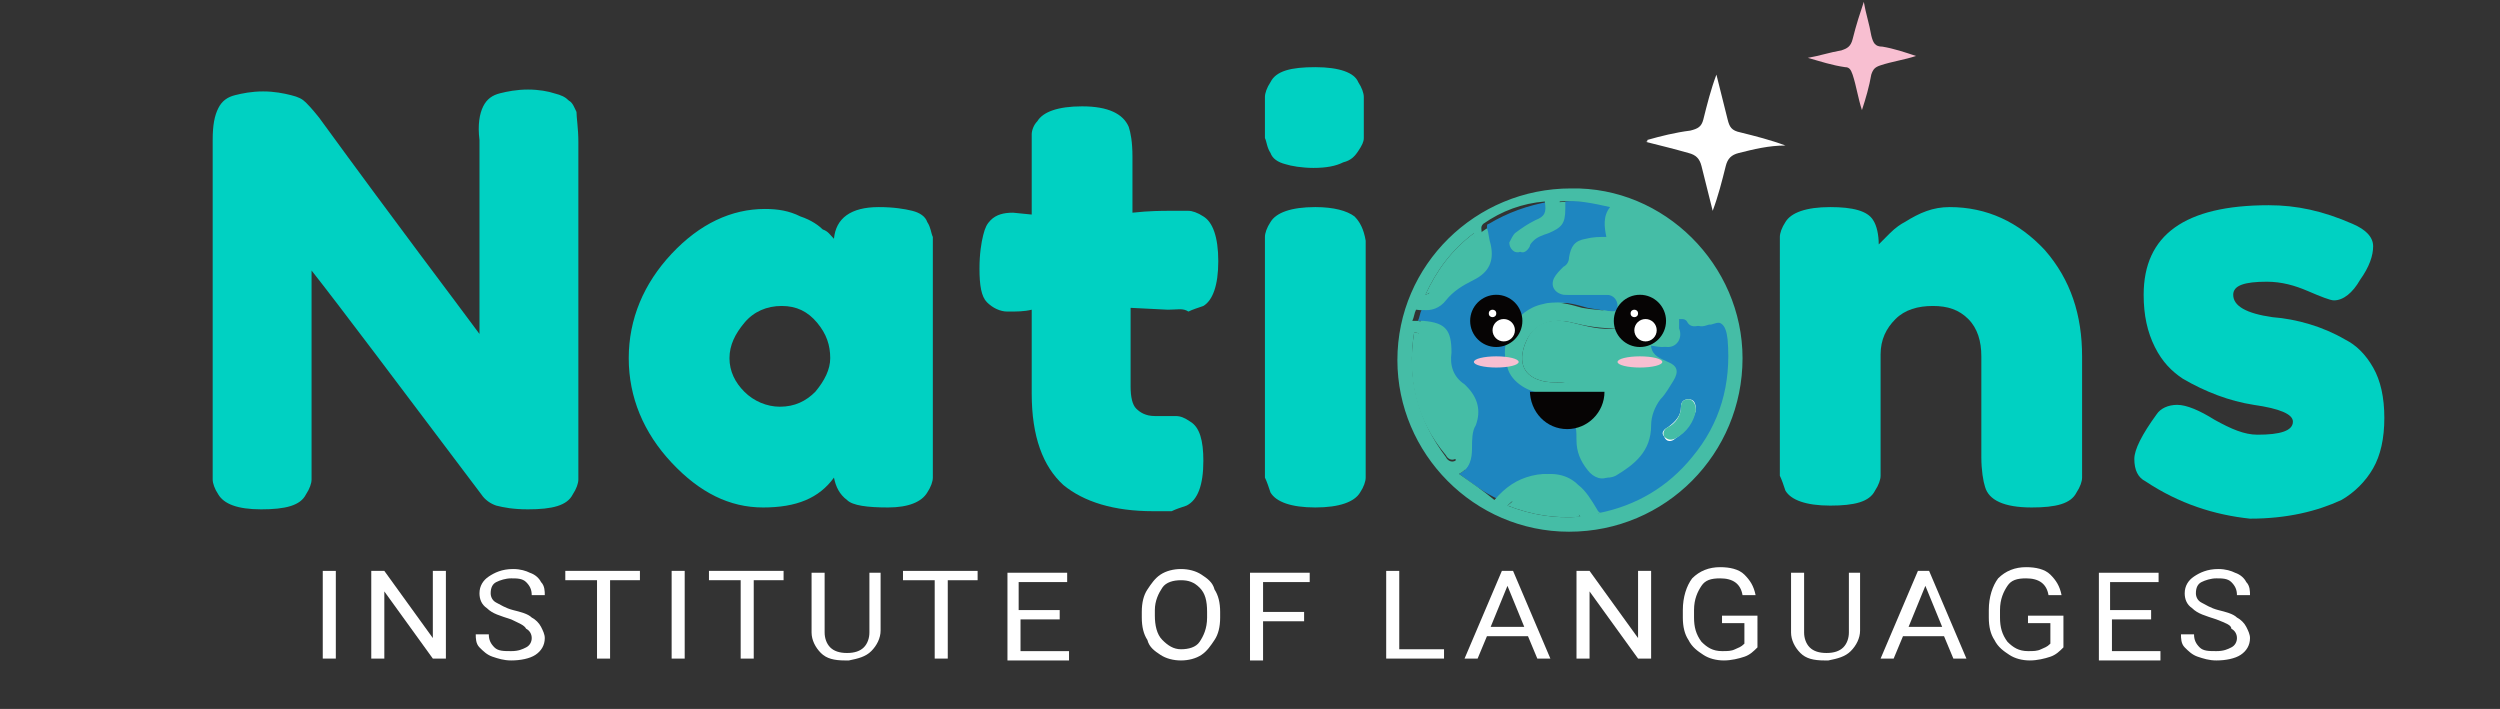 <?xml version="1.0" encoding="utf-8"?>
<!-- Generator: Adobe Illustrator 22.1.0, SVG Export Plug-In . SVG Version: 6.00 Build 0)  -->
<svg version="1.1" id="Layer_2_1_" xmlns="http://www.w3.org/2000/svg" xmlns:xlink="http://www.w3.org/1999/xlink" x="0px" y="0px"
	 viewBox="0 0 134 38" style="enable-background:new 0 0 134 38;" xml:space="preserve">
<rect x="0" y="0" width="134" height="38" fill="#333333" stroke="none"/>
<style type="text/css">
	.st0{fill:#F8BFD1;}
	.st1{fill:#00D1C2;}
	.st2{fill:#45BDA6;}
	.st3{fill:#FFFFFF;}
	.st4{fill:#1E86C0;}
	.st5{fill:#060404;}
</style>
<g>
	<g>
		<path class="st0" d="M99.9,0.1c0.1,0.6,0.3,1.2,0.4,1.8c0.1,0.4,0.2,0.6,0.6,0.6c0.6,0.1,1.2,0.3,1.8,0.5
			c-0.6,0.2-1.3,0.3-1.9,0.5c-0.3,0.1-0.4,0.2-0.5,0.5c-0.1,0.6-0.3,1.3-0.5,1.9c-0.2-0.6-0.3-1.3-0.5-1.9c-0.1-0.3-0.2-0.4-0.4-0.4
			c-0.7-0.1-1.3-0.3-2-0.5c0.6-0.1,1.2-0.3,1.8-0.4c0.3-0.1,0.5-0.2,0.6-0.6C99.5,1.3,99.7,0.7,99.9,0.1C99.8,0.1,99.9,0.1,99.9,0.1
			z"/>
	</g>
	<g>
		<path class="st1" d="M25.9,5.7c0.2-0.4,0.5-0.6,0.9-0.7c0.4-0.1,0.9-0.2,1.5-0.2c0.6,0,1.1,0.1,1.4,0.2c0.4,0.1,0.6,0.2,0.8,0.4
			c0.2,0.1,0.3,0.4,0.4,0.6C30.9,6.3,31,6.9,31,7.6v17c0,0.5,0,0.8,0,1.1c0,0.2-0.1,0.5-0.3,0.8c-0.3,0.6-1.1,0.8-2.4,0.8
			c-0.8,0-1.3-0.1-1.7-0.2c-0.3-0.1-0.6-0.3-0.8-0.6c-4.6-6.1-7.6-10.1-9.1-12v10.1c0,0.5,0,0.8,0,1.1c0,0.2-0.1,0.5-0.3,0.8
			c-0.3,0.6-1.1,0.8-2.4,0.8c-1.3,0-2-0.3-2.3-0.8c-0.2-0.3-0.3-0.6-0.3-0.8c0-0.2,0-0.6,0-1.1V7.5c0-0.8,0.1-1.3,0.3-1.7
			c0.2-0.4,0.5-0.6,0.9-0.7c0.4-0.1,0.9-0.2,1.5-0.2c0.6,0,1.1,0.1,1.5,0.2c0.4,0.1,0.6,0.2,0.8,0.4c0.1,0.1,0.3,0.3,0.7,0.8
			c4.3,5.9,7.2,9.7,8.6,11.6V7.5C25.6,6.7,25.7,6.1,25.9,5.7z"/>
	</g>
	<g>
		<path class="st1" d="M44.7,12.8c0.1-1.1,0.9-1.7,2.4-1.7c0.8,0,1.4,0.1,1.8,0.2c0.4,0.1,0.7,0.3,0.8,0.6c0.2,0.3,0.2,0.6,0.3,0.8
			c0,0.2,0,0.6,0,1.1v10.7c0,0.5,0,0.8,0,1.1c0,0.2-0.1,0.5-0.3,0.8c-0.3,0.5-1,0.8-2.1,0.8c-1.1,0-1.9-0.1-2.2-0.4
			c-0.4-0.3-0.6-0.7-0.7-1.2c-0.8,1.1-2,1.6-3.8,1.6c-1.8,0-3.4-0.8-4.9-2.4c-1.5-1.6-2.3-3.5-2.3-5.6c0-2.1,0.8-4,2.3-5.6
			c1.5-1.6,3.2-2.4,5-2.4c0.7,0,1.3,0.1,1.9,0.4c0.6,0.2,1,0.5,1.2,0.7C44.4,12.4,44.5,12.6,44.7,12.8z M39.1,19.2
			c0,0.7,0.3,1.3,0.8,1.8c0.5,0.5,1.2,0.8,1.9,0.8c0.8,0,1.4-0.3,1.9-0.8c0.5-0.6,0.8-1.2,0.8-1.8c0-0.7-0.2-1.3-0.7-1.9
			c-0.5-0.6-1.1-0.9-1.9-0.9c-0.8,0-1.5,0.3-2,0.9C39.4,17.9,39.1,18.5,39.1,19.2z"/>
	</g>
	<g>
		<path class="st1" d="M62.6,16.6l-2-0.1v4.2c0,0.6,0.1,1,0.3,1.2c0.2,0.2,0.5,0.4,1,0.4c0.5,0,0.8,0,1.1,0c0.3,0,0.5,0.1,0.8,0.3
			c0.5,0.3,0.7,1,0.7,2.1c0,1.3-0.3,2.1-0.9,2.4c-0.3,0.1-0.6,0.2-0.8,0.3c-0.2,0-0.6,0-1,0c-2.1,0-3.7-0.5-4.8-1.4
			c-1.1-1-1.7-2.6-1.7-4.9v-4.5c-0.4,0.1-0.8,0.1-1.3,0.1c-0.4,0-0.8-0.2-1.1-0.5c-0.3-0.3-0.4-0.9-0.4-1.8c0-0.8,0.1-1.4,0.2-1.8
			c0.1-0.4,0.2-0.6,0.4-0.8c0.3-0.3,0.7-0.4,1.2-0.4l1,0.1V8.2c0-0.5,0-0.8,0-1c0-0.2,0.1-0.5,0.3-0.7c0.3-0.5,1.1-0.8,2.4-0.8
			c1.4,0,2.2,0.4,2.5,1.1c0.1,0.3,0.2,0.8,0.2,1.6v3c0.9-0.1,1.6-0.1,2-0.1c0.5,0,0.8,0,1,0c0.2,0,0.5,0.1,0.8,0.3
			c0.5,0.3,0.8,1.1,0.8,2.4c0,1.3-0.3,2.1-0.8,2.4c-0.3,0.1-0.6,0.2-0.8,0.3C63.4,16.5,63.1,16.6,62.6,16.6z"/>
	</g>
	<g>
		<path class="st1" d="M72.8,8.1c-0.2,0.3-0.4,0.5-0.8,0.6C71.6,8.9,71.1,9,70.4,9c-0.6,0-1.2-0.1-1.5-0.2c-0.4-0.1-0.7-0.3-0.8-0.6
			c-0.2-0.3-0.2-0.6-0.3-0.8c0-0.2,0-0.6,0-1.1c0-0.5,0-0.8,0-1.1c0-0.2,0.1-0.5,0.3-0.8c0.3-0.6,1.1-0.8,2.4-0.8
			c1.3,0,2.1,0.3,2.3,0.8C73,4.7,73.1,5,73.1,5.2c0,0.2,0,0.6,0,1.1c0,0.5,0,0.8,0,1.1C73.1,7.6,73,7.8,72.8,8.1z M67.8,13.8
			c0-0.5,0-0.8,0-1.1c0-0.2,0.1-0.5,0.3-0.8c0.3-0.5,1.1-0.8,2.4-0.8c1,0,1.7,0.2,2.1,0.5c0.3,0.3,0.5,0.7,0.6,1.3
			c0,0.2,0,0.5,0,0.9v10.7c0,0.5,0,0.8,0,1.1c0,0.2-0.1,0.5-0.3,0.8c-0.3,0.5-1.1,0.8-2.4,0.8c-1.3,0-2.1-0.3-2.4-0.8
			c-0.1-0.3-0.2-0.6-0.3-0.8c0-0.2,0-0.6,0-1.1V13.8z"/>
	</g>
	<g>
		<path class="st2" d="M78.5,13.2c1.7-1.6,3.7-2.4,5.9-2.4c2.2,0,4.2,0.8,5.9,2.4c1.7,1.6,2.5,3.6,2.5,6.1c0,1.7-0.4,3.2-1.3,4.5
			c-0.9,1.3-1.9,2.3-3.2,2.9c-1.3,0.6-2.6,0.9-3.9,0.9c-1.3,0-2.7-0.3-3.9-1c-1.3-0.7-2.3-1.6-3.2-2.9c-0.9-1.3-1.3-2.8-1.3-4.4
			C75.9,16.8,76.7,14.7,78.5,13.2z M82.3,21.4c0.7,0.5,1.3,0.8,2,0.8s1.3-0.3,2-0.8c0.7-0.5,1-1.3,1-2.3c0-1-0.3-1.7-1-2.2
			c-0.6-0.5-1.3-0.7-2.1-0.7c-0.7,0-1.4,0.3-2.1,0.8c-0.6,0.5-1,1.3-1,2.3C81.3,20.2,81.6,20.9,82.3,21.4z"/>
	</g>
	<g>
		<path class="st1" d="M104.5,11.1c2,0,3.7,0.8,5.1,2.3c1.4,1.6,2,3.5,2,5.7v5.4c0,0.5,0,0.8,0,1.1c0,0.2-0.1,0.5-0.3,0.8
			c-0.3,0.6-1.1,0.8-2.4,0.8c-1.5,0-2.3-0.4-2.5-1.1c-0.1-0.3-0.2-0.9-0.2-1.6v-5.4c0-0.8-0.2-1.5-0.7-2c-0.5-0.5-1.1-0.7-1.9-0.7
			c-0.8,0-1.5,0.2-2,0.7c-0.5,0.5-0.8,1.1-0.8,1.9v5.4c0,0.5,0,0.8,0,1.1c0,0.2-0.1,0.5-0.3,0.8c-0.3,0.6-1.1,0.8-2.4,0.8
			c-1.3,0-2.1-0.3-2.4-0.8c-0.1-0.3-0.2-0.6-0.3-0.8c0-0.2,0-0.6,0-1.1V13.7c0-0.4,0-0.8,0-1c0-0.2,0.1-0.5,0.3-0.8
			c0.3-0.5,1.1-0.8,2.4-0.8c1.2,0,2,0.2,2.3,0.7c0.2,0.3,0.3,0.8,0.3,1.3c0.1-0.1,0.3-0.3,0.6-0.6c0.3-0.3,0.6-0.5,0.8-0.6
			C102.9,11.4,103.6,11.1,104.5,11.1z"/>
	</g>
	<g>
		<path class="st1" d="M115,25.8c-0.4-0.2-0.6-0.6-0.6-1.2c0-0.5,0.4-1.3,1.2-2.4c0.2-0.3,0.6-0.5,1.1-0.5c0.5,0,1.2,0.3,2,0.8
			c0.9,0.5,1.6,0.8,2.3,0.8c1.2,0,1.9-0.2,1.9-0.7c0-0.4-0.7-0.7-2.1-0.9c-1.3-0.2-2.6-0.7-3.8-1.4c-0.6-0.4-1.1-0.9-1.5-1.7
			c-0.4-0.8-0.6-1.7-0.6-2.8c0-3.2,2.2-4.8,6.7-4.8c1.5,0,2.9,0.3,4.5,1c0.7,0.3,1.1,0.7,1.1,1.2c0,0.5-0.2,1.1-0.7,1.8
			c-0.4,0.7-0.9,1.1-1.4,1.1c-0.2,0-0.7-0.2-1.4-0.5c-0.7-0.3-1.4-0.5-2.2-0.5c-1.2,0-1.8,0.2-1.8,0.7c0,0.6,0.7,1,2.1,1.2
			c1.3,0.1,2.7,0.5,3.9,1.2c0.6,0.3,1.1,0.8,1.5,1.5c0.4,0.7,0.6,1.6,0.6,2.7c0,1.1-0.2,2-0.6,2.7c-0.4,0.7-1,1.3-1.7,1.7
			c-1.3,0.6-2.9,1-4.9,1C118.7,27.6,116.8,27,115,25.8z"/>
	</g>
	<g>
		<path class="st3" d="M88.3,7.5C89,7.3,89.8,7.1,90.6,7c0.4-0.1,0.6-0.2,0.7-0.6c0.2-0.8,0.4-1.6,0.7-2.4c0.2,0.8,0.4,1.6,0.6,2.4
			c0.1,0.4,0.2,0.6,0.7,0.7c0.8,0.2,1.6,0.4,2.4,0.7C94.8,7.8,94,8,93.2,8.2c-0.4,0.1-0.6,0.3-0.7,0.7c-0.2,0.8-0.4,1.6-0.7,2.4
			c-0.2-0.8-0.4-1.6-0.6-2.4c-0.1-0.4-0.3-0.6-0.7-0.7C89.8,8,89,7.8,88.2,7.6C88.3,7.6,88.3,7.6,88.3,7.5z"/>
	</g>
	<g>
		<g>
			<path class="st4" d="M78.2,25.4c0.6-0.3,0.7-0.8,0.7-1.4c0-0.4,0-0.9,0.2-1.2c0.3-0.8,0.1-1.5-0.5-2.1c0,0-0.1-0.1-0.1-0.1
				c-0.6-0.4-0.8-1-0.7-1.7c0-1.2-0.3-1.6-1.5-1.7c-0.1,0-0.1,0-0.3,0c0.1-0.2,0.1-0.4,0.2-0.6c0.5,0.1,1-0.1,1.3-0.5
				c0.4-0.5,0.9-0.8,1.5-1.1c0.8-0.4,1.1-1,0.9-1.9c-0.1-0.3-0.1-0.6-0.2-0.9c0-0.1,0-0.2,0.1-0.2c1-0.6,2.1-1,3.3-1.2
				c0.1,0.6,0.1,0.7-0.5,1c-0.4,0.2-0.8,0.4-1.1,0.7c-0.1,0.1-0.2,0.3-0.3,0.5c-0.1,0.2,0,0.4,0.3,0.5c0.2,0.1,0.4-0.1,0.5-0.3
				c0-0.1,0.1-0.2,0.2-0.3c0.2-0.2,0.5-0.3,0.8-0.4c0.7-0.3,0.9-0.5,0.9-1.3c0-0.1,0-0.2,0-0.4c0.9-0.1,1.7,0.1,2.7,0.3
				c-0.4,0.5-0.3,1.1-0.2,1.6c-0.4,0.1-0.8,0.1-1.1,0.1c-0.6,0.1-0.8,0.4-0.9,1c0,0.2-0.1,0.4-0.3,0.5c-0.2,0.1-0.4,0.3-0.5,0.6
				c-0.2,0.5,0,0.9,0.5,0.9c0.3,0,0.6,0,1,0c0.4,0,0.9,0,1.3,0c0.4,0,0.6,0.3,0.6,0.6c0,0.2-0.1,0.4-0.3,0.3c-0.5,0-1-0.1-1.6-0.2
				c-0.7-0.2-1.4-0.4-2.1-0.2c-1.5,0.3-2.4,2-1.9,3.4c0.3,0.8,1.3,1.4,2.1,1.4c0.1,0,0.2,0,0.3,0c0.7,0,0.9,0.1,0.9,0.8
				c0,0.1,0,0.3,0.1,0.4c0.2,0.4,0.2,0.9,0.3,1.3c0,0.6,0.2,1.1,0.6,1.6c0.3,0.4,0.8,0.5,1.2,0.3c1-0.6,1.9-1.3,1.9-2.7
				c0-0.5,0.2-1,0.5-1.4c0.3-0.3,0.5-0.7,0.7-1c0.3-0.5,0.2-0.8-0.3-1c-0.4-0.2-0.8-0.3-0.9-0.8c0,0,0-0.1,0-0.1
				c0.3,0,0.6,0.1,0.9,0.1c0.5,0,0.8-0.5,0.6-1c0,0,0-0.1,0-0.1c0-0.1,0-0.3,0-0.4c0.2,0,0.3,0,0.5,0c0.1,0,0.1,0.1,0.2,0.1
				c0.3,0.4,0.6,0.3,0.9,0.2c0,0,0,0,0.1,0c0.9-0.3,1.1-0.1,1.2,0.8c0.2,2.3-0.4,4.4-1.9,6.3c-1.3,1.6-3,2.6-5,3
				c-0.2,0-0.3,0-0.4-0.2c-0.3-0.5-0.6-1-1-1.3c-0.6-0.6-1.4-0.7-2.2-0.5c-0.8,0.2-1.4,0.6-2,1.3C79.5,26.4,78.9,25.9,78.2,25.4z"/>
		</g>
		<g>
			<path class="st2" d="M93.4,19.2c0,5.1-4.1,9.3-9.3,9.3c-5.1,0-9.2-4.2-9.2-9.2c0-5.1,4.2-9.2,9.3-9.2
				C89.2,10,93.4,14.2,93.4,19.2z M78.2,25.4c0.7,0.5,1.3,0.9,1.9,1.4c0.6-0.7,1.2-1.1,2-1.3c0.8-0.2,1.6-0.1,2.2,0.5
				c0.4,0.4,0.7,0.9,1,1.3c0.1,0.2,0.2,0.2,0.4,0.2c2-0.4,3.7-1.4,5-3c1.5-1.8,2.1-3.9,1.9-6.3c-0.1-0.9-0.4-1.1-1.2-0.8
				c0,0,0,0-0.1,0c-0.4,0.1-0.7,0.2-0.9-0.2c0,0-0.1-0.1-0.2-0.1c-0.2,0-0.3,0-0.5,0c0,0.1,0,0.3,0,0.4c0,0,0,0.1,0,0.1
				c0.2,0.5,0,0.9-0.6,1c-0.3,0-0.6-0.1-0.9-0.1c0,0,0,0,0,0.1c0.1,0.5,0.5,0.7,0.9,0.8c0.5,0.2,0.6,0.5,0.3,1
				c-0.2,0.4-0.4,0.7-0.7,1c-0.3,0.4-0.5,0.9-0.5,1.4c0,1.3-0.8,2.1-1.9,2.7c-0.4,0.3-0.9,0.1-1.2-0.3c-0.4-0.5-0.6-1-0.6-1.6
				c0-0.5,0-0.9-0.3-1.3c-0.1-0.1-0.1-0.3-0.1-0.4c0-0.7-0.2-0.8-0.9-0.8c-0.1,0-0.2,0-0.3,0c-0.9,0-1.9-0.6-2.1-1.4
				c-0.5-1.4,0.4-3.1,1.9-3.4c0.7-0.2,1.4,0,2.1,0.2c0.5,0.1,1,0.1,1.6,0.2c0.2,0,0.3-0.1,0.3-0.3c0-0.3-0.2-0.6-0.6-0.6
				c-0.4,0-0.9,0-1.3,0c-0.3,0-0.6,0-1,0c-0.5-0.1-0.7-0.5-0.5-0.9c0.1-0.2,0.3-0.4,0.5-0.6c0.2-0.1,0.3-0.3,0.3-0.5
				c0.1-0.6,0.3-0.9,0.9-1c0.4-0.1,0.7-0.1,1.1-0.1c-0.1-0.5-0.2-1.1,0.2-1.6c-0.9-0.2-1.8-0.4-2.7-0.3c0,0.1,0,0.3,0,0.4
				c0,0.8-0.2,1-0.9,1.3c-0.3,0.1-0.5,0.2-0.8,0.4c-0.1,0.1-0.2,0.2-0.2,0.3c-0.1,0.2-0.2,0.4-0.5,0.3c-0.2-0.1-0.3-0.3-0.3-0.5
				c0.1-0.2,0.2-0.4,0.3-0.5c0.4-0.3,0.7-0.5,1.1-0.7c0.5-0.2,0.6-0.4,0.5-1c-1.2,0.1-2.3,0.5-3.3,1.2c0,0-0.1,0.1-0.1,0.2
				c0,0.3,0.1,0.6,0.2,0.9c0.2,0.9-0.1,1.5-0.9,1.9c-0.6,0.3-1.1,0.6-1.5,1.1c-0.3,0.4-0.7,0.6-1.3,0.5c-0.1,0.2-0.1,0.4-0.2,0.6
				c0.1,0,0.2,0,0.3,0c1.1,0.2,1.5,0.6,1.5,1.7c0,0.7,0.1,1.3,0.7,1.7c0.1,0,0.1,0.1,0.1,0.1c0.6,0.6,0.8,1.3,0.5,2.1
				c-0.1,0.4-0.2,0.8-0.2,1.2C78.9,24.6,78.8,25.1,78.2,25.4z M84.1,15.1C84.1,15.1,84.2,15.1,84.1,15.1c0.2,0.1,0.4,0.1,0.6,0.1
				c0.4,0,0.8-0.1,1.2,0c0.4,0.1,0.9,0.2,1.2,0.4c0.6,0.4,0.7,1.4,0.2,1.8c-0.2,0.1-0.5,0.2-0.7,0.2c-0.8,0-1.5-0.1-2.3-0.3
				c-1.2-0.3-2.1,0.1-2.5,1c-0.4,0.9-0.3,1.8,0.8,2.1c0.3,0.1,0.7,0.1,1.1,0.1c0.8,0,1.3,0.5,1.3,1.4c0,0.1,0,0.2,0,0.3
				c0.2,0.5,0.2,1,0.3,1.5c0.1,0.4,0.2,0.8,0.4,1.2c0.1,0.2,0.3,0.2,0.4,0.1c0.7-0.5,1.4-1,1.4-2c0-0.7,0.3-1.4,0.7-1.9
				c0.2-0.2,0.3-0.5,0.5-0.8c-0.1-0.1-0.2-0.1-0.3-0.1c-0.7-0.3-1-0.8-1-1.6c0-0.3,0.1-0.6,0.4-0.7c0.3-0.1,0.6,0,0.8,0.1
				c0.1,0.1,0.3,0.1,0.5,0.2C89.1,18,89,17.9,89,17.8c-0.3-0.7,0.2-1.4,1-1.3c0.3,0,0.5,0.2,0.8,0.3c0.1,0,0.2,0.1,0.3,0.1
				c0.4-0.1,0.7-0.2,1.1-0.2c0,0,0,0,0,0c0-0.1,0-0.2-0.1-0.2c-0.9-2.3-2.4-3.9-4.6-4.9c-0.1-0.1-0.4-0.1-0.4-0.1
				c-0.1,0.2-0.2,0.4-0.2,0.6c0,0.2,0.1,0.3,0.1,0.5c0,0.6-0.3,0.9-0.9,0.9c-0.3,0-0.5,0-0.8,0.1c-0.2,0-0.4,0.2-0.4,0.4
				c0,0.4-0.2,0.8-0.6,1C84.2,15,84.2,15,84.1,15.1z M75.8,17.8c-0.4,2.5,0.2,4.7,1.7,6.7c0.1,0.2,0.3,0.3,0.5,0.2
				c0.1-0.1,0.2-0.3,0.2-0.5c-0.1-0.6,0-1.2,0.2-1.8c0.1-0.4,0.1-0.8-0.2-1.1c-0.1-0.1-0.2-0.2-0.4-0.3c-0.7-0.5-0.9-1.2-0.8-2
				c0-0.1,0-0.3,0-0.4c0-0.2-0.1-0.4-0.3-0.5C76.4,17.9,76.1,17.9,75.8,17.8z M84.7,27.7c-0.4-0.8-0.9-1.4-1.8-1.5
				c-0.8-0.1-1.5,0.3-2.1,0.9C82.1,27.6,83.3,27.8,84.7,27.7z M76.4,15.8C76.4,15.8,76.5,15.8,76.4,15.8c0.3-0.1,0.5-0.2,0.6-0.4
				c0.3-0.4,0.8-0.7,1.3-0.9c0.2-0.1,0.4-0.1,0.5-0.3c0.2-0.2,0.3-0.4,0.3-0.6c0-0.3-0.1-0.7-0.1-1.1C77.8,13.4,77,14.5,76.4,15.8z"
				/>
		</g>
		<g>
			<path class="st3" d="M90.9,22c0-0.4-0.1-0.6-0.4-0.6c-0.2,0-0.4,0.1-0.4,0.4c0,0.5-0.3,0.8-0.7,1.1c-0.2,0.1-0.4,0.3-0.2,0.5
				c0.1,0.3,0.4,0.3,0.6,0.1C90.4,23.1,90.7,22.6,90.9,22z"/>
		</g>
		<g>
			<path class="st2" d="M84.1,15.1c0.1,0,0.1-0.1,0.2-0.1c0.4-0.2,0.6-0.6,0.6-1c0-0.3,0.1-0.4,0.4-0.4c0.3,0,0.5-0.1,0.8-0.1
				c0.6,0,0.9-0.3,0.9-0.9c0-0.2-0.1-0.3-0.1-0.5c0-0.2,0.1-0.4,0.2-0.6c0-0.1,0.3,0,0.4,0.1c2.2,1,3.7,2.6,4.6,4.9
				c0,0.1,0.1,0.2,0.1,0.2c0,0,0,0,0,0c-0.4,0.1-0.7,0.2-1.1,0.2c-0.1,0-0.2,0-0.3-0.1c-0.3-0.1-0.5-0.3-0.8-0.3
				c-0.8-0.1-1.2,0.6-1,1.3c0,0.1,0.1,0.2,0.1,0.4c-0.2-0.1-0.3-0.1-0.5-0.2c-0.3-0.2-0.5-0.3-0.8-0.1c-0.3,0.2-0.4,0.4-0.4,0.7
				c0,0.7,0.4,1.3,1,1.6c0.1,0,0.2,0.1,0.3,0.1c-0.2,0.3-0.3,0.5-0.5,0.8c-0.5,0.6-0.7,1.2-0.7,1.9c0,1-0.7,1.5-1.4,2
				c-0.2,0.1-0.4,0.1-0.4-0.1c-0.2-0.4-0.3-0.8-0.4-1.2c-0.1-0.5-0.1-1-0.3-1.5c0-0.1,0-0.2,0-0.3c0-0.8-0.5-1.3-1.3-1.4
				c-0.4,0-0.8,0-1.1-0.1c-1.1-0.3-1.2-1.2-0.8-2.1c0.4-1,1.3-1.3,2.5-1c0.8,0.2,1.5,0.4,2.3,0.3c0.3,0,0.5-0.1,0.7-0.2
				c0.5-0.4,0.5-1.4-0.2-1.8c-0.3-0.2-0.8-0.3-1.2-0.4c-0.4-0.1-0.8,0-1.2,0C84.5,15.2,84.4,15.2,84.1,15.1
				C84.2,15.1,84.1,15.1,84.1,15.1z"/>
		</g>
		<g>
			<path class="st2" d="M75.8,17.8c0.3,0.1,0.6,0.1,0.9,0.2c0.2,0.1,0.3,0.3,0.3,0.5c0,0.1,0,0.3,0,0.4c-0.1,0.8,0.2,1.5,0.8,2
				c0.1,0.1,0.3,0.2,0.4,0.3c0.3,0.3,0.4,0.6,0.2,1.1c-0.2,0.6-0.3,1.2-0.2,1.8c0,0.2-0.1,0.4-0.2,0.5c-0.2,0.1-0.4,0-0.5-0.2
				C75.9,22.5,75.4,20.3,75.8,17.8z"/>
		</g>
		<g>
			<path class="st2" d="M84.7,27.7c-1.4,0.1-2.6-0.1-3.9-0.6c0.6-0.5,1.3-1,2.1-0.9C83.8,26.3,84.3,27,84.7,27.7z"/>
		</g>
		<g>
			<path class="st2" d="M76.4,15.8c0.6-1.3,1.4-2.4,2.6-3.3c0.1,0.4,0.1,0.7,0.1,1.1c0,0.2-0.2,0.4-0.3,0.6
				c-0.1,0.1-0.3,0.2-0.5,0.3c-0.5,0.2-0.9,0.5-1.3,0.9C76.9,15.5,76.7,15.7,76.4,15.8C76.5,15.8,76.4,15.8,76.4,15.8z"/>
		</g>
		<g>
			<path class="st2" d="M90.9,22c-0.1,0.6-0.5,1.2-1.1,1.5c-0.2,0.1-0.4,0.1-0.6-0.1c-0.1-0.2,0-0.4,0.2-0.5
				c0.4-0.2,0.7-0.6,0.7-1.1c0-0.2,0.1-0.4,0.4-0.4C90.7,21.4,90.9,21.6,90.9,22z"/>
		</g>
	</g>
	<g>
		<path class="st3" d="M18,35.3h-0.7v-4.7H18V35.3z"/>
		<path class="st3" d="M23.9,35.3h-0.7l-2.6-3.6v3.6h-0.7v-4.7h0.7l2.6,3.6v-3.6h0.7V35.3z"/>
		<path class="st3" d="M27.4,33.2c-0.6-0.2-1-0.3-1.3-0.6c-0.3-0.2-0.4-0.5-0.4-0.8c0-0.4,0.2-0.7,0.5-0.9c0.3-0.2,0.7-0.4,1.3-0.4
			c0.4,0,0.7,0.1,0.9,0.2c0.3,0.1,0.5,0.3,0.6,0.5c0.2,0.2,0.2,0.5,0.2,0.7h-0.7c0-0.3-0.1-0.5-0.3-0.7c-0.2-0.2-0.5-0.2-0.8-0.2
			c-0.3,0-0.6,0.1-0.8,0.2s-0.3,0.3-0.3,0.6c0,0.2,0.1,0.4,0.3,0.5s0.5,0.3,0.9,0.4c0.4,0.1,0.8,0.2,1,0.4c0.2,0.1,0.4,0.3,0.5,0.5
			c0.1,0.2,0.2,0.4,0.2,0.6c0,0.4-0.2,0.7-0.5,0.9c-0.3,0.2-0.8,0.3-1.3,0.3c-0.4,0-0.7-0.1-1-0.2c-0.3-0.1-0.5-0.3-0.7-0.5
			s-0.2-0.5-0.2-0.7h0.7c0,0.3,0.1,0.5,0.3,0.7s0.5,0.2,0.9,0.2c0.4,0,0.6-0.1,0.8-0.2c0.2-0.1,0.3-0.3,0.3-0.5
			c0-0.2-0.1-0.4-0.3-0.5C28.1,33.5,27.8,33.4,27.4,33.2z"/>
		<path class="st3" d="M34.4,31.1h-1.7v4.2h-0.7v-4.2h-1.7v-0.5h4V31.1z"/>
		<path class="st3" d="M36.6,35.3H36v-4.7h0.7V35.3z"/>
		<path class="st3" d="M42.1,31.1h-1.7v4.2h-0.7v-4.2h-1.7v-0.5h4V31.1z"/>
		<path class="st3" d="M47.2,30.6v3.2c0,0.4-0.2,0.8-0.5,1.1c-0.3,0.3-0.7,0.4-1.2,0.5l-0.2,0c-0.6,0-1-0.1-1.3-0.4
			c-0.3-0.3-0.5-0.7-0.5-1.1v-3.2h0.7v3.2c0,0.3,0.1,0.6,0.3,0.8c0.2,0.2,0.5,0.3,0.9,0.3c0.4,0,0.7-0.1,0.9-0.3
			c0.2-0.2,0.3-0.5,0.3-0.8v-3.2H47.2z"/>
		<path class="st3" d="M52.5,31.1h-1.7v4.2h-0.7v-4.2h-1.7v-0.5h4V31.1z"/>
		<path class="st3" d="M56.9,33.2h-2.2v1.7h2.6v0.5H54v-4.7h3.2v0.5h-2.6v1.5h2.2V33.2z"/>
		<path class="st3" d="M65.4,33.1c0,0.5-0.1,0.9-0.3,1.2c-0.2,0.3-0.4,0.6-0.7,0.8c-0.3,0.2-0.7,0.3-1.1,0.3c-0.4,0-0.8-0.1-1.1-0.3
			c-0.3-0.2-0.6-0.4-0.7-0.8c-0.2-0.3-0.3-0.7-0.3-1.2v-0.3c0-0.5,0.1-0.9,0.3-1.2c0.2-0.3,0.4-0.6,0.7-0.8c0.3-0.2,0.7-0.3,1.1-0.3
			c0.4,0,0.8,0.1,1.1,0.3c0.3,0.2,0.6,0.4,0.7,0.8c0.2,0.3,0.3,0.7,0.3,1.2V33.1z M64.7,32.8c0-0.6-0.1-1-0.4-1.3s-0.6-0.4-1-0.4
			c-0.4,0-0.8,0.1-1,0.4c-0.2,0.3-0.4,0.7-0.4,1.2v0.3c0,0.5,0.1,1,0.4,1.3s0.6,0.5,1,0.5c0.4,0,0.8-0.1,1-0.4
			c0.2-0.3,0.4-0.7,0.4-1.3V32.8z"/>
		<path class="st3" d="M69.9,33.3h-2.2v2.1h-0.7v-4.7h3.2v0.5h-2.5v1.6h2.2V33.3z"/>
		<path class="st3" d="M75,34.8h2.4v0.5h-3.1v-4.7H75V34.8z"/>
		<path class="st3" d="M81.9,34.1h-2.2l-0.5,1.2h-0.7l2-4.7h0.6l2,4.7h-0.7L81.9,34.1z M79.9,33.6h1.8l-0.9-2.2L79.9,33.6z"/>
		<path class="st3" d="M88.5,35.3h-0.7l-2.6-3.6v3.6h-0.7v-4.7h0.7l2.6,3.6v-3.6h0.7V35.3z"/>
		<path class="st3" d="M94.2,34.7c-0.2,0.2-0.4,0.4-0.7,0.5c-0.3,0.1-0.7,0.2-1.1,0.2c-0.4,0-0.8-0.1-1.1-0.3
			c-0.3-0.2-0.6-0.4-0.8-0.8c-0.2-0.3-0.3-0.7-0.3-1.2v-0.4c0-0.7,0.2-1.3,0.5-1.7c0.4-0.4,0.9-0.6,1.5-0.6c0.5,0,1,0.1,1.3,0.4
			c0.3,0.3,0.5,0.6,0.6,1.1h-0.7c-0.1-0.6-0.5-0.9-1.2-0.9c-0.5,0-0.8,0.1-1,0.4c-0.2,0.3-0.4,0.7-0.4,1.3v0.4
			c0,0.5,0.1,0.9,0.4,1.3c0.3,0.3,0.6,0.5,1.1,0.5c0.3,0,0.5,0,0.7-0.1c0.2-0.1,0.3-0.1,0.5-0.3v-1.1h-1.2V33h1.9V34.7z"/>
		<path class="st3" d="M99.7,30.6v3.2c0,0.4-0.2,0.8-0.5,1.1c-0.3,0.3-0.7,0.4-1.2,0.5l-0.2,0c-0.6,0-1-0.1-1.3-0.4
			c-0.3-0.3-0.5-0.7-0.5-1.1v-3.2h0.7v3.2c0,0.3,0.1,0.6,0.3,0.8c0.2,0.2,0.5,0.3,0.9,0.3c0.4,0,0.7-0.1,0.9-0.3
			c0.2-0.2,0.3-0.5,0.3-0.8v-3.2H99.7z"/>
		<path class="st3" d="M104.2,34.1h-2.2l-0.5,1.2h-0.7l2-4.7h0.6l2,4.7h-0.7L104.2,34.1z M102.3,33.6h1.8l-0.9-2.2L102.3,33.6z"/>
		<path class="st3" d="M110.6,34.7c-0.2,0.2-0.4,0.4-0.7,0.5c-0.3,0.1-0.7,0.2-1.1,0.2c-0.4,0-0.8-0.1-1.1-0.3
			c-0.3-0.2-0.6-0.4-0.8-0.8c-0.2-0.3-0.3-0.7-0.3-1.2v-0.4c0-0.7,0.2-1.3,0.5-1.7c0.4-0.4,0.9-0.6,1.5-0.6c0.5,0,1,0.1,1.3,0.4
			c0.3,0.3,0.5,0.6,0.6,1.1h-0.7c-0.1-0.6-0.5-0.9-1.2-0.9c-0.5,0-0.8,0.1-1,0.4c-0.2,0.3-0.4,0.7-0.4,1.3v0.4
			c0,0.5,0.1,0.9,0.4,1.3c0.3,0.3,0.6,0.5,1.1,0.5c0.3,0,0.5,0,0.7-0.1c0.2-0.1,0.3-0.1,0.5-0.3v-1.1h-1.2V33h1.9V34.7z"/>
		<path class="st3" d="M115.4,33.2h-2.2v1.7h2.6v0.5h-3.3v-4.7h3.2v0.5h-2.6v1.5h2.2V33.2z"/>
		<path class="st3" d="M118.8,33.2c-0.6-0.2-1-0.3-1.3-0.6c-0.3-0.2-0.4-0.5-0.4-0.8c0-0.4,0.2-0.7,0.5-0.9c0.3-0.2,0.7-0.4,1.3-0.4
			c0.4,0,0.7,0.1,0.9,0.2c0.3,0.1,0.5,0.3,0.6,0.5c0.2,0.2,0.2,0.5,0.2,0.7h-0.7c0-0.3-0.1-0.5-0.3-0.7c-0.2-0.2-0.5-0.2-0.8-0.2
			c-0.3,0-0.6,0.1-0.8,0.2s-0.3,0.3-0.3,0.6c0,0.2,0.1,0.4,0.3,0.5s0.5,0.3,0.9,0.4c0.4,0.1,0.8,0.2,1,0.4c0.2,0.1,0.4,0.3,0.5,0.5
			c0.1,0.2,0.2,0.4,0.2,0.6c0,0.4-0.2,0.7-0.5,0.9c-0.3,0.2-0.8,0.3-1.3,0.3c-0.4,0-0.7-0.1-1-0.2c-0.3-0.1-0.5-0.3-0.7-0.5
			c-0.2-0.2-0.2-0.5-0.2-0.7h0.7c0,0.3,0.1,0.5,0.3,0.7s0.5,0.2,0.9,0.2c0.4,0,0.6-0.1,0.8-0.2c0.2-0.1,0.3-0.3,0.3-0.5
			c0-0.2-0.1-0.4-0.3-0.5C119.6,33.5,119.3,33.4,118.8,33.2z"/>
	</g>
	<g>
		<path class="st5" d="M82,20.9C82,20.9,82,20.9,82,20.9c0,1.2,0.9,2.1,2,2.1c1.1,0,2-0.9,2-2c0,0,0,0,0,0H82z"/>
	</g>
	<g>
		<g>
			<circle class="st5" cx="80.2" cy="17.2" r="1.4"/>
		</g>
		<g>
			<circle class="st5" cx="87.9" cy="17.2" r="1.4"/>
		</g>
		<g>
			<circle class="st3" cx="80" cy="16.8" r="0.2"/>
		</g>
		<g>
			<circle class="st3" cx="80.6" cy="17.7" r="0.6"/>
		</g>
		<g>
			<circle class="st3" cx="87.6" cy="16.8" r="0.2"/>
		</g>
		<g>
			<circle class="st3" cx="88.2" cy="17.7" r="0.6"/>
		</g>
	</g>
	<g>
		<ellipse class="st0" cx="80.2" cy="19.4" rx="1.2" ry="0.3"/>
	</g>
	<g>
		<ellipse class="st0" cx="87.9" cy="19.4" rx="1.2" ry="0.3"/>
	</g>
</g>
</svg>
